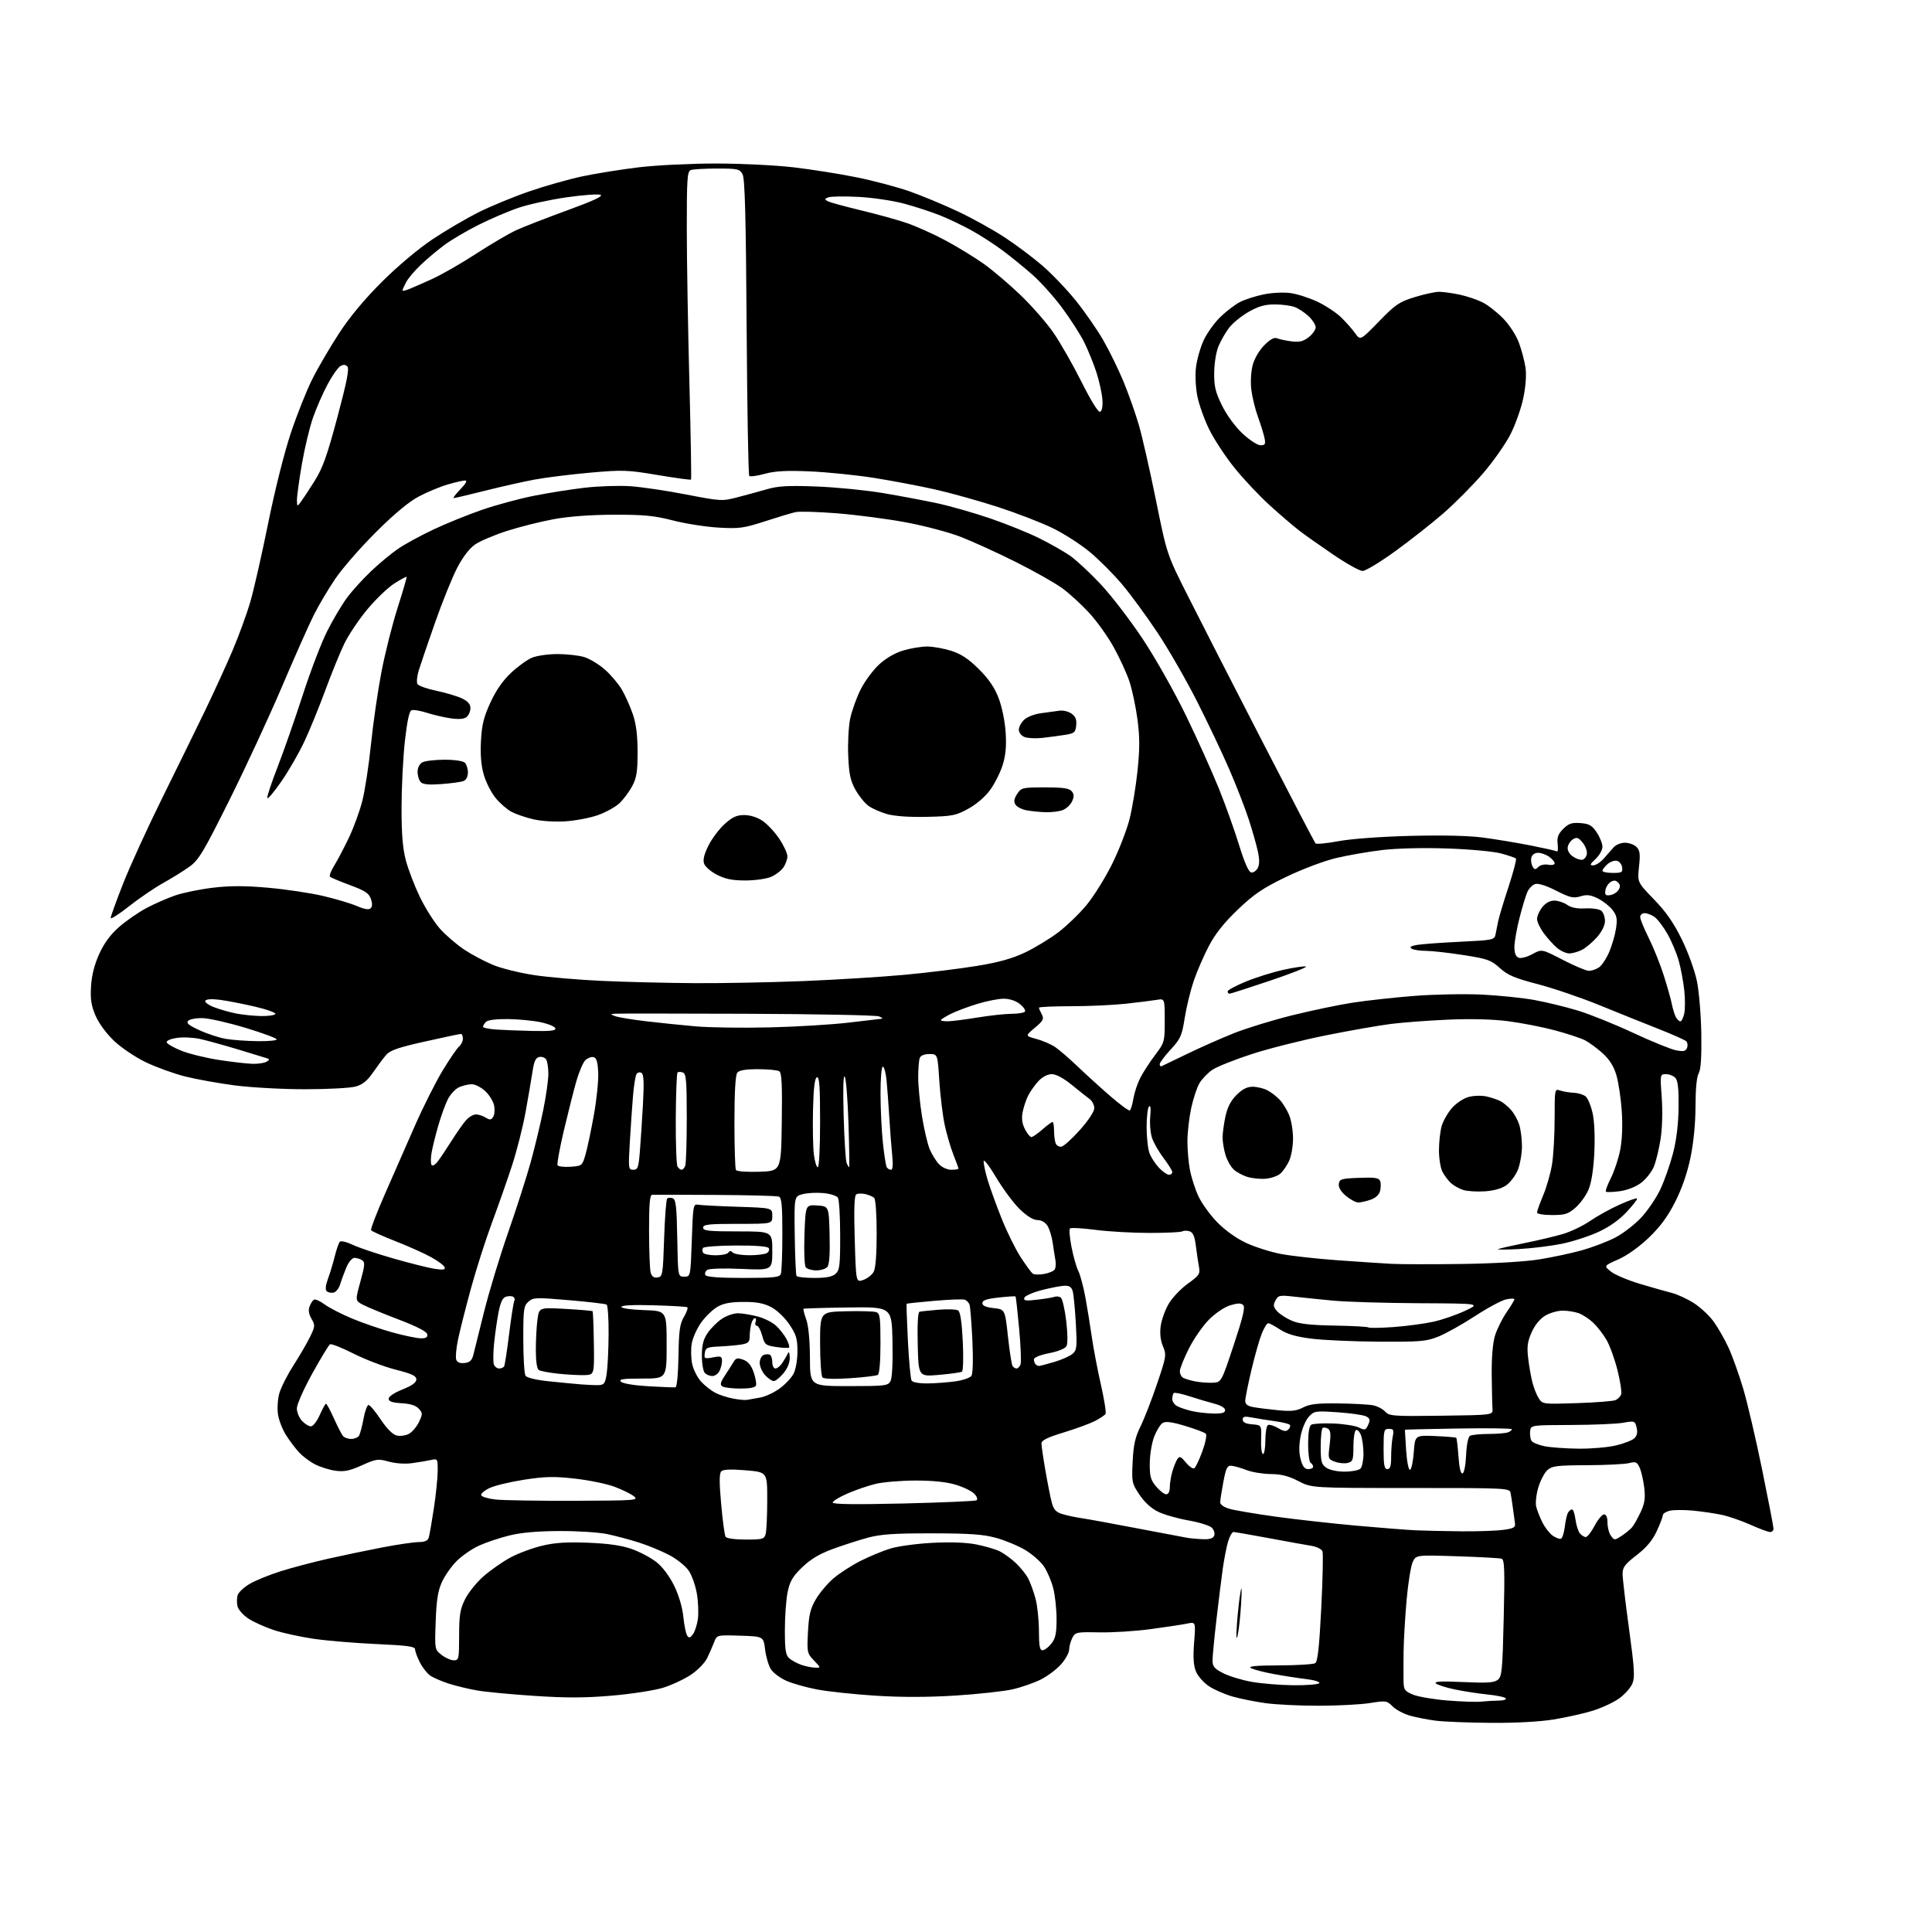 <?xml version="1.0" encoding="UTF-8" standalone="no"?>
<svg 
  version="1.1" 
  xmlns="http://www.w3.org/2000/svg" 
  xmlns:xlink="http://www.w3.org/1999/xlink" 
  xmlns:svg="http://www.w3.org/2000/svg"
  xmlns:rdf="http://www.w3.org/1999/02/22-rdf-syntax-ns#"
  xmlns:cc="http://creativecommons.org/ns#"
  xmlns:dc="http://purl.org/dc/elements/1.1/"
  viewBox="0 0 768 768"
  width="768"
  height="768"
>
<style>svg {background-color: white; }</style>"
<path stroke="none" fill="black" fill-rule="evenodd" d="M592.50,684.86C583.70,684.79 573.92,684.41 570.76,684.00C567.61,683.60 563.00,682.70 560.52,682.01C558.04,681.31 554.93,679.66 553.61,678.34C551.30,676.03 550.93,675.97 544.58,676.99C540.94,677.57 531.78,678.05 524.23,678.06C516.68,678.07 507.12,677.60 503.00,677.02C498.88,676.44 493.02,675.27 490.00,674.41C486.98,673.56 482.78,671.73 480.67,670.36C478.57,668.99 476.21,666.36 475.45,664.52C474.43,662.08 474.22,658.95 474.68,652.93C475.32,644.69 475.32,644.69 471.91,645.40C470.03,645.79 463.55,646.78 457.50,647.59C451.45,648.41 442.23,649.00 437.00,648.89C427.90,648.71 427.45,648.81 426.26,651.10C425.59,652.42 425.02,654.50 425.01,655.72C425.01,656.93 423.58,659.55 421.84,661.53C420.10,663.51 416.51,666.23 413.85,667.58C411.19,668.92 406.16,670.69 402.67,671.50C399.18,672.31 388.92,673.43 379.88,674.01C368.80,674.70 358.37,674.72 347.96,674.06C339.46,673.51 329.01,672.40 324.76,671.58C320.50,670.77 315.02,669.22 312.59,668.14C310.16,667.07 307.41,665.02 306.48,663.60C305.55,662.18 304.50,658.65 304.14,655.76C303.50,650.50 303.50,650.50 294.25,650.21C284.99,649.92 284.99,649.92 283.91,652.71C283.32,654.25 282.09,657.08 281.17,659.00C280.22,660.99 277.41,663.90 274.65,665.74C271.98,667.52 266.98,669.85 263.53,670.92C260.08,671.98 250.93,673.39 243.19,674.05C232.50,674.96 225.05,674.98 212.27,674.13C203.01,673.52 192.75,672.54 189.47,671.95C186.19,671.37 181.25,670.18 178.50,669.30C175.75,668.41 172.46,667.02 171.19,666.19C169.92,665.37 168.01,662.98 166.94,660.89C165.87,658.79 165.00,656.44 165.00,655.65C165.00,654.51 161.97,654.09 149.75,653.54C141.36,653.17 130.15,652.23 124.83,651.47C119.52,650.70 112.32,649.13 108.83,647.97C105.35,646.81 100.82,644.77 98.77,643.43C96.72,642.09 94.76,639.90 94.43,638.57C94.09,637.24 94.11,635.21 94.48,634.08C94.84,632.94 97.02,630.91 99.32,629.58C101.62,628.24 107.10,626.01 111.50,624.62C115.90,623.22 124.45,620.97 130.50,619.60C136.55,618.24 146.36,616.20 152.30,615.06C158.24,613.93 164.62,613.00 166.48,613.00C168.83,613.00 170.04,612.46 170.42,611.25C170.73,610.29 171.65,605.00 172.48,599.50C173.31,594.00 173.99,587.31 173.99,584.63C174.00,579.84 173.96,579.78 171.25,580.38C169.74,580.71 166.37,581.28 163.77,581.63C160.97,582.01 157.21,581.76 154.51,581.00C150.28,579.82 149.57,579.92 143.85,582.48C138.98,584.67 136.83,585.11 133.36,584.64C130.96,584.31 127.31,583.17 125.25,582.11C123.19,581.05 120.32,578.90 118.88,577.34C117.43,575.78 115.11,572.70 113.71,570.50C112.32,568.30 110.88,564.64 110.52,562.36C110.16,560.09 110.37,556.34 110.99,554.03C111.61,551.72 114.15,546.66 116.64,542.79C119.12,538.92 122.11,533.77 123.28,531.36C125.27,527.26 125.31,526.79 123.82,524.23C122.76,522.42 122.50,520.78 123.05,519.35C123.49,518.17 124.27,516.95 124.78,516.64C125.29,516.32 127.19,517.16 129.01,518.50C130.82,519.85 135.73,522.37 139.91,524.12C144.08,525.87 151.32,528.36 155.99,529.65C160.66,530.94 165.76,532.00 167.32,532.00C169.40,532.00 170.06,531.57 169.82,530.36C169.61,529.30 165.62,527.25 158.50,524.54C152.45,522.24 146.08,519.61 144.34,518.70C141.18,517.04 141.18,517.04 143.27,509.44C145.06,502.94 145.16,501.71 143.93,500.94C143.14,500.44 141.78,500.02 140.90,500.02C140.00,500.01 138.62,501.62 137.72,503.75C136.85,505.81 135.73,508.85 135.23,510.50C134.74,512.15 133.54,513.65 132.56,513.84C131.59,514.03 130.36,513.76 129.84,513.24C129.25,512.65 129.44,510.85 130.35,508.40C131.15,506.25 132.36,502.25 133.05,499.50C133.73,496.75 134.64,494.11 135.07,493.62C135.50,493.14 137.77,493.67 140.18,494.81C142.55,495.95 149.90,498.42 156.50,500.30C163.10,502.19 170.45,504.03 172.84,504.39C176.13,504.89 177.09,504.74 176.77,503.78C176.55,503.07 174.14,501.27 171.43,499.77C168.72,498.26 162.33,495.40 157.24,493.41C152.15,491.42 147.77,489.44 147.51,489.02C147.25,488.60 149.73,482.12 153.02,474.63C156.31,467.13 161.66,454.94 164.91,447.54C168.16,440.14 173.10,430.30 175.89,425.67C178.69,421.05 181.65,416.70 182.49,416.01C183.32,415.32 184.00,413.91 184.00,412.88C184.00,411.84 183.66,411.00 183.23,411.00C182.81,411.00 176.40,412.35 168.98,414.01C158.40,416.37 155.07,417.52 153.50,419.34C152.40,420.62 150.07,423.74 148.32,426.27C145.97,429.67 144.14,431.15 141.32,431.93C139.22,432.51 130.21,432.99 121.30,432.99C112.39,433.00 99.79,432.30 93.30,431.46C86.81,430.61 77.90,429.00 73.50,427.89C69.10,426.77 62.15,424.26 58.05,422.30C53.91,420.32 48.28,416.54 45.40,413.82C42.30,410.88 39.32,406.84 38.00,403.78C36.26,399.73 35.88,397.27 36.19,392.08C36.46,387.64 37.53,383.44 39.46,379.18C41.43,374.85 43.92,371.48 47.36,368.47C50.12,366.05 54.98,362.69 58.16,360.99C61.35,359.30 66.52,357.02 69.67,355.94C72.82,354.86 79.59,353.48 84.72,352.87C91.55,352.07 97.42,352.07 106.71,352.90C113.68,353.52 123.46,354.99 128.44,356.16C133.42,357.33 139.48,359.13 141.91,360.18C144.94,361.48 146.65,361.75 147.36,361.04C148.04,360.36 148.06,359.09 147.43,357.29C146.66,355.09 145.06,354.04 139.15,351.86C135.12,350.37 131.53,348.86 131.17,348.51C130.82,348.15 131.55,346.20 132.81,344.18C134.06,342.16 136.67,337.21 138.60,333.20C140.53,329.18 142.97,322.53 144.02,318.41C145.08,314.29 146.64,304.07 147.49,295.71C148.34,287.34 150.22,274.43 151.65,267.00C153.08,259.57 155.97,248.12 158.08,241.53C160.18,234.95 161.78,229.45 161.63,229.30C161.48,229.15 159.29,230.33 156.77,231.93C154.24,233.53 149.43,238.14 146.07,242.17C142.70,246.20 138.57,252.36 136.87,255.86C135.18,259.36 131.78,267.69 129.33,274.36C126.87,281.03 123.13,290.20 121.01,294.72C118.89,299.25 114.77,306.40 111.87,310.60C108.96,314.80 106.43,317.80 106.25,317.25C106.07,316.71 107.91,311.14 110.35,304.88C112.78,298.62 117.27,285.79 120.32,276.36C123.37,266.93 127.74,255.49 130.04,250.93C132.33,246.37 135.90,240.36 137.97,237.57C140.04,234.78 144.38,230.00 147.62,226.95C150.85,223.89 155.67,219.91 158.32,218.10C160.97,216.29 167.27,212.86 172.32,210.48C177.37,208.10 186.02,204.59 191.55,202.68C197.08,200.77 206.30,198.27 212.05,197.12C217.80,195.97 226.96,194.51 232.42,193.88C237.87,193.25 245.97,192.98 250.42,193.27C254.86,193.56 264.90,195.04 272.71,196.56C286.62,199.25 287.05,199.27 293.21,197.66C296.67,196.76 301.98,195.31 305.00,194.44C309.34,193.19 313.46,192.96 324.50,193.39C332.20,193.68 344.07,194.85 350.87,195.98C357.67,197.12 367.51,198.97 372.74,200.10C377.97,201.24 387.48,203.96 393.88,206.16C400.27,208.36 408.96,211.88 413.20,213.99C417.43,216.10 422.87,219.19 425.28,220.85C427.69,222.51 433.16,227.58 437.43,232.12C441.70,236.66 449.25,246.48 454.21,253.94C459.30,261.60 466.81,274.90 471.47,284.50C476.00,293.85 481.88,306.90 484.54,313.50C487.19,320.10 490.82,330.23 492.58,336.00C494.66,342.78 496.35,346.61 497.33,346.81C498.18,346.98 499.35,346.21 499.95,345.10C500.71,343.67 500.72,341.68 499.98,338.29C499.41,335.66 497.76,329.90 496.32,325.50C494.88,321.10 491.47,312.32 488.74,306.00C486.01,299.68 480.25,287.52 475.94,279.00C471.63,270.48 464.52,258.10 460.13,251.50C455.74,244.90 449.37,236.21 445.97,232.19C442.58,228.17 436.81,222.40 433.15,219.37C429.49,216.34 422.86,212.08 418.41,209.92C413.96,207.75 404.21,203.99 396.74,201.56C389.26,199.13 377.99,195.98 371.68,194.56C365.38,193.15 354.43,191.08 347.36,189.96C340.29,188.85 328.88,187.69 322.00,187.39C312.58,186.98 308.15,187.22 304.00,188.35C300.98,189.18 298.20,189.55 297.84,189.18C297.48,188.81 297.01,162.18 296.80,130.00C296.51,85.85 296.11,70.95 295.17,69.25C294.03,67.18 293.22,67.00 285.05,67.00C280.16,67.00 275.45,67.27 274.58,67.61C273.20,68.14 273.00,71.12 273.01,90.86C273.02,103.31 273.48,130.78 274.04,151.89C274.59,173.01 274.89,190.44 274.69,190.64C274.50,190.84 268.52,190.02 261.42,188.83C249.36,186.80 247.57,186.74 234.50,187.90C226.80,188.59 216.90,189.82 212.50,190.64C208.10,191.46 199.24,193.45 192.81,195.07C186.38,196.68 180.78,198.00 180.36,198.00C179.95,198.00 181.13,196.42 183.00,194.50C185.23,192.20 185.87,191.00 184.88,191.00C184.04,191.00 180.92,191.72 177.93,192.60C174.94,193.47 169.81,195.61 166.51,197.35C162.55,199.43 156.79,204.22 149.48,211.50C143.40,217.55 136.14,225.88 133.33,230.00C130.53,234.12 126.66,240.65 124.73,244.50C122.80,248.35 117.10,261.18 112.07,273.00C107.03,284.82 97.65,305.07 91.21,318.00C80.87,338.74 79.01,341.85 75.34,344.50C73.05,346.15 68.34,349.07 64.88,351.00C61.42,352.93 55.31,357.09 51.29,360.26C47.28,363.43 44.00,365.52 44.00,364.91C44.00,364.29 46.24,358.10 48.98,351.14C51.72,344.19 58.75,328.82 64.60,317.00C70.45,305.17 78.06,289.65 81.51,282.50C84.96,275.35 89.84,264.68 92.36,258.79C94.87,252.89 98.08,244.12 99.49,239.29C100.90,234.45 104.10,220.38 106.60,208.00C109.22,195.01 113.02,179.88 115.58,172.21C118.02,164.90 121.87,155.22 124.14,150.71C126.40,146.19 131.19,138.00 134.78,132.50C139.07,125.92 144.93,118.89 151.90,111.95C158.13,105.75 166.40,98.81 171.95,95.11C177.15,91.65 185.33,86.85 190.12,84.44C194.91,82.04 204.01,78.28 210.35,76.09C216.69,73.91 226.29,71.19 231.69,70.06C237.09,68.93 247.11,67.33 253.97,66.50C260.83,65.68 274.56,65.00 284.48,65.00C294.40,65.00 308.33,65.68 315.44,66.51C322.55,67.34 333.85,69.13 340.54,70.49C347.23,71.84 356.71,74.36 361.60,76.08C366.50,77.80 375.10,81.38 380.71,84.02C386.33,86.66 394.66,91.27 399.21,94.25C403.77,97.23 410.58,102.33 414.35,105.58C418.13,108.84 424.11,115.10 427.65,119.50C431.19,123.90 436.07,130.93 438.49,135.11C440.92,139.30 444.55,146.73 446.58,151.61C448.60,156.50 451.37,164.32 452.73,169.00C454.08,173.68 457.15,187.15 459.53,198.94C463.87,220.39 463.87,220.39 472.22,236.94C476.80,246.05 489.94,271.73 501.41,294.00C512.88,316.27 522.56,334.83 522.92,335.24C523.28,335.65 527.39,335.26 532.04,334.39C537.03,333.45 548.72,332.59 560.54,332.28C573.35,331.95 583.82,332.19 589.54,332.95C594.47,333.60 602.94,335.01 608.36,336.07C613.78,337.14 618.52,338.20 618.90,338.44C619.27,338.67 619.40,337.34 619.19,335.49C618.88,332.86 619.38,331.53 621.41,329.50C623.55,327.36 624.79,326.94 628.23,327.19C631.73,327.45 632.82,328.07 634.72,330.90C635.97,332.77 637.00,335.34 637.00,336.61C637.00,337.88 635.77,340.06 634.26,341.46C632.01,343.54 631.84,344.00 633.31,344.00C634.29,344.00 636.14,342.82 637.43,341.39C638.72,339.95 640.50,337.92 641.39,336.89C642.29,335.83 644.30,335.00 645.93,335.00C647.54,335.00 649.61,335.75 650.53,336.67C651.89,338.03 652.08,339.47 651.53,344.53C650.87,350.71 650.87,350.71 657.46,357.50C662.26,362.44 665.28,366.78 668.53,373.40C671.03,378.49 673.68,385.81 674.55,390.00C675.40,394.12 676.18,403.57 676.30,411.00C676.44,420.31 676.11,425.18 675.25,426.68C674.46,428.06 674.00,432.89 673.99,439.68C673.98,446.43 673.24,454.08 672.03,460.00C670.75,466.21 668.65,472.33 665.95,477.68C662.99,483.54 660.02,487.58 655.47,491.96C651.61,495.66 646.83,499.07 643.31,500.63C637.51,503.19 637.51,503.19 640.36,505.47C641.94,506.73 647.11,508.92 651.86,510.34C656.61,511.76 662.31,513.38 664.52,513.94C666.72,514.49 670.64,516.29 673.22,517.93C675.81,519.56 679.34,522.84 681.09,525.20C682.83,527.57 685.53,532.26 687.08,535.63C688.64,539.00 691.27,546.35 692.94,551.97C694.61,557.59 698.01,572.12 700.49,584.27C702.97,596.42 705.00,606.95 705.00,607.68C705.00,608.41 704.39,609.00 703.64,609.00C702.89,609.00 699.40,607.71 695.89,606.13C692.37,604.56 687.25,602.78 684.50,602.19C681.75,601.59 676.54,600.83 672.92,600.49C669.30,600.15 665.14,600.18 663.67,600.55C662.20,600.92 661.00,601.73 660.99,602.36C660.98,602.99 659.89,605.84 658.56,608.70C656.85,612.37 654.49,615.18 650.57,618.20C645.91,621.80 645.01,623.01 645.00,625.64C645.00,627.37 646.16,637.22 647.57,647.52C649.72,663.18 649.93,666.74 648.90,669.24C648.22,670.89 645.86,673.54 643.67,675.13C641.47,676.72 636.73,678.93 633.14,680.04C629.55,681.15 622.54,682.71 617.56,683.52C611.95,684.43 602.41,684.94 592.50,684.86zM589.00,676.41C590.92,676.20 593.99,676.02 595.81,676.01C597.63,676.00 598.88,675.61 598.58,675.13C598.29,674.65 595.00,673.95 591.27,673.58C587.55,673.20 581.64,672.29 578.15,671.55C574.66,670.81 571.33,669.73 570.75,669.15C570.00,668.40 573.18,668.25 581.59,668.64C590.98,669.08 593.89,668.90 595.35,667.79C597.03,666.51 597.26,664.21 597.75,643.21C598.21,623.90 598.06,619.98 596.90,619.61C596.13,619.36 588.19,618.93 579.25,618.64C562.99,618.12 562.99,618.12 561.62,620.81C560.87,622.29 559.76,629.12 559.15,636.00C558.54,642.88 558.00,652.10 557.95,656.50C557.90,660.90 557.89,666.21 557.93,668.30C557.99,671.71 558.38,672.26 561.66,673.63C563.67,674.47 569.86,675.53 575.41,675.98C580.96,676.43 587.08,676.63 589.00,676.41zM514.19,669.91C519.52,669.96 524.14,669.58 524.45,669.07C524.77,668.56 522.43,667.84 519.26,667.47C516.09,667.09 510.24,666.18 506.25,665.44C502.26,664.70 498.21,663.64 497.25,663.08C496.00,662.35 499.19,662.05 508.50,662.02C515.65,661.99 522.10,661.59 522.83,661.13C523.80,660.51 524.44,654.68 525.22,639.25C525.81,627.67 526.02,617.51 525.70,616.66C525.37,615.81 523.39,614.83 521.30,614.49C519.21,614.16 511.61,612.78 504.41,611.44C497.21,610.10 490.87,609.00 490.32,609.00C489.77,609.00 488.81,610.70 488.19,612.77C487.57,614.84 486.62,619.68 486.08,623.52C485.54,627.36 484.40,636.51 483.55,643.85C482.70,651.18 482.00,658.49 482.00,660.07C482.00,662.46 482.73,663.33 486.22,665.11C488.54,666.30 493.60,667.84 497.47,668.54C501.34,669.24 508.86,669.86 514.19,669.91zM323.94,662.92C326.37,663.00 326.37,663.00 323.56,660.06C320.84,657.22 320.76,656.84 321.18,648.72C321.54,641.91 322.13,639.45 324.31,635.74C325.78,633.23 328.90,629.51 331.24,627.49C333.58,625.47 338.43,622.33 342.00,620.52C345.58,618.71 350.98,616.47 354.00,615.55C357.03,614.63 364.53,613.62 370.67,613.30C377.88,612.92 384.09,613.15 388.16,613.95C391.63,614.64 395.83,615.88 397.49,616.71C399.14,617.54 402.00,619.64 403.84,621.36C405.67,623.09 407.88,625.85 408.74,627.50C409.60,629.15 410.91,632.75 411.64,635.50C412.38,638.25 412.98,643.99 412.99,648.25C413.00,654.29 413.31,656.00 414.43,656.00C415.21,656.00 416.79,654.81 417.93,653.37C419.59,651.26 420.00,649.30 420.00,643.58C420.00,639.65 419.40,634.11 418.66,631.26C417.92,628.41 416.25,624.53 414.94,622.62C413.64,620.72 410.31,617.81 407.54,616.15C404.77,614.49 399.57,612.33 396.00,611.34C390.84,609.92 385.59,609.55 370.50,609.53C355.46,609.51 350.15,609.87 345.00,611.25C341.43,612.22 335.14,614.24 331.03,615.75C325.72,617.71 322.22,619.80 318.90,623.00C315.13,626.63 314.01,628.52 313.11,632.80C312.50,635.71 312.00,642.51 312.00,647.89C312.00,655.98 312.31,657.96 313.75,659.21C314.71,660.05 316.85,661.21 318.50,661.79C320.15,662.37 322.60,662.88 323.94,662.92zM180.38,660.00C182.39,660.00 182.50,659.51 182.51,650.25C182.51,642.07 182.89,639.73 184.85,635.75C186.13,633.14 189.47,628.99 192.28,626.54C195.08,624.09 199.93,620.72 203.04,619.06C206.16,617.40 211.81,615.31 215.60,614.42C220.71,613.21 225.49,612.92 234.00,613.27C242.07,613.60 247.22,614.36 251.27,615.80C254.44,616.94 258.81,619.27 260.98,620.99C263.38,622.88 266.12,626.55 267.97,630.31C269.82,634.09 271.25,638.90 271.63,642.66C271.98,646.04 272.66,649.42 273.15,650.16C273.87,651.24 274.30,651.15 275.41,649.70C276.17,648.72 277.06,646.02 277.40,643.70C277.74,641.39 277.57,636.85 277.03,633.60C276.50,630.36 275.03,626.20 273.78,624.37C272.53,622.53 269.02,619.72 266.00,618.14C262.98,616.55 257.57,614.32 254.00,613.19C250.43,612.05 244.80,610.55 241.50,609.85C238.20,609.14 229.65,608.58 222.50,608.61C213.76,608.64 207.20,609.22 202.50,610.37C198.65,611.31 193.21,613.13 190.41,614.41C187.62,615.69 183.62,618.45 181.54,620.53C179.45,622.62 176.81,626.39 175.66,628.91C174.07,632.42 173.49,636.11 173.19,644.60C172.79,655.69 172.79,655.69 175.53,657.85C177.04,659.03 179.22,660.00 180.38,660.00zM491.98,650.09C491.43,652.31 491.34,650.71 491.71,645.50C492.02,641.10 492.64,635.48 493.09,633.00C493.63,629.97 493.71,631.48 493.35,637.59C493.06,642.59 492.44,648.21 491.98,650.09zM296.44,612.00C303.19,612.00 303.81,611.82 304.37,609.75C304.70,608.51 304.98,602.48 304.99,596.34C305.00,585.18 305.00,585.18 296.42,584.47C290.54,583.98 287.50,584.10 286.73,584.87C285.91,585.69 285.89,589.17 286.67,597.86C287.25,604.40 288.04,610.25 288.42,610.87C288.84,611.54 292.07,612.00 296.44,612.00zM478.28,611.86C480.89,611.96 482.25,611.51 482.67,610.42C483.00,609.55 482.58,608.15 481.72,607.29C480.87,606.44 476.70,605.14 472.46,604.40C468.23,603.66 462.81,602.12 460.43,600.97C457.66,599.63 454.97,597.19 452.97,594.19C449.94,589.67 449.84,589.19 450.25,581.00C450.57,574.34 451.25,571.31 453.38,567.00C454.87,563.98 457.83,556.38 459.94,550.12C463.64,539.20 463.73,538.61 462.29,535.15C461.30,532.77 460.99,530.06 461.40,527.11C461.73,524.66 463.16,520.69 464.58,518.28C465.99,515.86 469.41,512.27 472.16,510.29C476.73,507.01 477.13,506.41 476.61,503.59C476.29,501.89 475.74,498.15 475.38,495.27C474.90,491.42 474.24,489.89 472.87,489.46C471.85,489.14 470.57,489.15 470.01,489.49C469.46,489.83 463.56,490.11 456.89,490.11C450.23,490.11 440.56,489.56 435.39,488.88C430.23,488.21 425.70,487.96 425.32,488.34C424.95,488.72 425.23,492.06 425.95,495.76C426.68,499.47 427.89,503.73 428.65,505.24C429.41,506.74 430.68,511.47 431.46,515.74C432.24,520.01 433.39,527.10 434.02,531.50C434.64,535.90 436.25,544.36 437.60,550.30C438.95,556.24 439.79,561.53 439.46,562.06C439.13,562.59 437.21,563.87 435.18,564.91C433.16,565.94 427.56,567.99 422.75,569.45C416.25,571.43 414.00,572.56 414.00,573.81C414.00,574.74 414.70,579.55 415.56,584.50C416.41,589.45 417.54,595.16 418.07,597.18C418.84,600.09 419.71,601.07 422.27,601.86C424.05,602.41 427.52,603.15 430.00,603.51C432.48,603.87 442.38,605.68 452.00,607.53C461.62,609.37 470.62,611.07 472.00,611.31C473.38,611.54 476.20,611.79 478.28,611.86zM620.48,611.68C621.04,611.49 621.74,609.35 622.03,606.92C622.32,604.49 622.90,601.94 623.33,601.25C623.77,600.56 624.48,600.00 624.93,600.00C625.37,600.00 625.98,601.82 626.28,604.04C626.58,606.26 627.37,608.74 628.03,609.54C628.70,610.34 629.75,611.00 630.37,611.00C631.00,611.00 632.58,608.98 633.89,606.50C635.20,604.02 636.89,602.00 637.64,602.00C638.51,602.00 639.00,603.18 639.00,605.31C639.00,607.13 639.62,609.47 640.38,610.50C641.73,612.35 641.82,612.35 644.63,610.52C646.21,609.49 648.09,607.94 648.81,607.08C649.53,606.21 651.04,603.51 652.18,601.09C653.80,597.60 654.11,595.56 653.61,591.38C653.27,588.46 652.45,584.89 651.80,583.45C650.75,581.15 650.23,580.92 647.55,581.61C645.87,582.04 638.36,582.41 630.86,582.44C618.87,582.49 616.95,582.73 615.10,584.41C613.93,585.47 612.32,588.56 611.50,591.30C610.69,594.03 610.31,597.44 610.66,598.88C611.00,600.32 612.11,603.16 613.13,605.18C614.14,607.21 615.98,609.58 617.22,610.44C618.45,611.30 619.92,611.86 620.48,611.68zM581.00,608.72C587.33,608.78 594.75,608.52 597.50,608.16C601.74,607.59 602.46,607.19 602.22,605.49C602.07,604.40 601.70,601.70 601.41,599.50C601.12,597.30 600.70,594.60 600.48,593.50C600.10,591.54 599.29,591.50 560.75,591.50C521.42,591.50 521.42,591.50 516.12,588.75C512.22,586.73 509.32,585.99 505.16,585.96C502.05,585.93 497.70,585.22 495.50,584.37C493.30,583.52 490.61,582.75 489.53,582.66C487.86,582.52 487.36,583.51 486.32,589.00C485.65,592.58 485.07,596.22 485.05,597.09C485.02,598.09 486.40,599.09 488.75,599.78C490.81,600.38 499.02,601.77 507.00,602.88C514.98,603.98 529.38,605.59 539.00,606.46C548.62,607.33 559.42,608.17 563.00,608.33C566.58,608.49 574.67,608.66 581.00,608.72zM359.10,597.66C374.56,597.29 387.64,596.72 388.17,596.40C388.72,596.06 388.39,594.98 387.39,593.88C386.43,592.82 383.14,591.19 380.07,590.25C376.35,589.11 371.02,588.55 364.00,588.54C358.23,588.54 351.02,589.14 348.00,589.88C344.98,590.62 339.91,592.36 336.75,593.75C333.59,595.14 331.00,596.73 331.00,597.30C331.00,597.99 340.16,598.10 359.10,597.66zM228.30,596.59C252.71,596.50 253.99,596.41 252.01,594.81C250.86,593.88 247.39,592.17 244.29,591.01C241.20,589.85 234.12,588.40 228.57,587.78C220.22,586.84 216.71,586.92 208.39,588.20C202.86,589.05 196.66,590.54 194.62,591.51C192.59,592.47 191.09,593.77 191.29,594.38C191.49,595.00 194.10,595.76 197.08,596.09C200.06,596.41 214.11,596.63 228.30,596.59zM463.59,594.00C464.46,594.00 465.00,592.95 465.01,591.25C465.01,589.74 465.46,586.92 466.01,585.00C466.56,583.08 467.47,580.83 468.03,580.00C468.89,578.73 469.42,578.95 471.41,581.38C472.71,582.96 474.21,583.99 474.74,583.66C475.28,583.33 476.72,580.30 477.95,576.92C479.23,573.39 479.81,570.41 479.31,569.91C478.82,569.42 475.14,568.04 471.12,566.83C465.77,565.22 463.36,564.91 462.15,565.67C461.24,566.24 459.74,568.69 458.80,571.10C457.87,573.52 457.08,578.28 457.05,581.67C457.01,586.90 457.40,588.32 459.59,590.92C461.01,592.62 462.81,594.00 463.59,594.00zM581.39,585.71C582.02,585.50 582.63,582.37 582.80,578.45C582.97,574.49 583.61,571.23 584.30,570.79C584.96,570.37 588.28,570.02 591.67,570.02C595.06,570.01 598.55,569.73 599.42,569.39C600.29,569.06 601.00,568.50 601.00,568.14C601.00,567.79 591.44,567.66 579.75,567.85C568.06,568.04 558.48,568.26 558.46,568.35C558.44,568.43 558.66,572.10 558.96,576.50C559.27,581.06 559.93,584.40 560.50,584.27C561.05,584.14 561.73,580.99 562.00,577.28C562.50,570.52 562.50,570.52 570.50,570.85C574.90,571.04 578.67,571.35 578.88,571.56C579.09,571.76 579.49,575.11 579.77,579.00C580.09,583.56 580.67,585.94 581.39,585.71zM534.52,585.00C537.32,585.00 540.14,584.46 540.80,583.80C541.46,583.14 542.00,580.47 542.00,577.87C542.00,575.26 541.55,571.95 541.00,570.50C540.45,569.06 539.55,568.16 539.00,568.50C538.45,568.84 538.00,571.78 538.00,575.04C538.00,580.38 537.77,581.02 535.71,581.54C534.45,581.85 532.17,581.63 530.64,581.05C527.92,580.02 527.87,579.86 528.56,574.39C529.08,570.19 528.92,568.57 527.93,567.95C527.19,567.50 526.24,567.35 525.80,567.62C525.36,567.90 525.00,571.22 525.00,575.00C525.00,580.98 525.29,582.09 527.22,583.44C528.53,584.36 531.55,585.00 534.52,585.00zM520.04,584.00C521.12,584.00 522.00,583.58 522.00,583.06C522.00,582.54 521.55,581.84 521.00,581.50C520.45,581.16 520.00,577.79 520.00,574.00C520.00,569.57 520.45,566.84 521.25,566.35C521.94,565.92 525.88,565.70 530.00,565.86C534.12,566.02 538.69,566.74 540.15,567.45C542.57,568.63 542.89,568.55 543.87,566.39C544.75,564.45 544.62,563.87 543.09,563.05C542.07,562.50 537.02,561.77 531.87,561.41C522.85,560.80 522.42,560.86 520.26,563.19C519.01,564.54 517.58,567.95 517.01,570.94C516.32,574.59 516.33,577.50 517.04,580.14C517.80,582.95 518.61,584.00 520.04,584.00zM551.50,584.00C552.63,584.00 553.00,582.79 553.00,579.12C553.00,576.44 553.28,572.84 553.62,571.12C554.17,568.41 553.97,568.00 552.12,568.00C550.14,568.00 550.00,568.51 550.00,576.00C550.00,582.44 550.29,584.00 551.50,584.00zM502.06,578.00C502.57,578.00 503.00,575.55 503.00,572.56C503.00,569.57 503.45,566.84 504.00,566.50C504.55,566.16 506.34,566.68 507.99,567.65C510.31,569.02 511.25,569.15 512.17,568.23C512.83,567.57 513.06,566.73 512.68,566.35C512.31,565.97 509.64,565.34 506.75,564.94C503.86,564.54 499.81,563.89 497.75,563.50C494.72,562.92 494.00,563.08 494.00,564.33C494.00,565.40 495.16,565.98 497.75,566.19C501.50,566.50 501.50,566.50 501.31,572.25C501.20,575.41 501.54,578.00 502.06,578.00zM627.50,575.87C632.45,575.93 639.14,575.35 642.36,574.59C645.58,573.83 648.90,572.53 649.74,571.69C650.77,570.66 651.04,569.30 650.58,567.46C649.92,564.82 649.75,564.77 645.20,565.57C642.61,566.03 633.30,566.42 624.50,566.45C608.50,566.50 608.50,566.50 608.24,569.00C608.10,570.38 608.36,572.07 608.81,572.77C609.27,573.47 611.64,574.43 614.07,574.91C616.51,575.39 622.55,575.82 627.50,575.87zM139.56,572.00C140.84,572.00 142.25,571.44 142.69,570.75C143.14,570.06 143.95,567.02 144.50,564.00C145.05,560.98 145.95,558.50 146.50,558.50C147.05,558.50 149.22,561.09 151.32,564.25C153.72,567.85 156.08,570.23 157.65,570.63C159.03,570.97 161.22,570.68 162.53,569.98C163.84,569.28 165.64,567.17 166.54,565.28C168.05,562.08 168.05,561.71 166.47,559.97C165.33,558.71 163.11,558.00 159.64,557.80C155.88,557.58 154.50,557.10 154.50,556.01C154.50,555.13 156.77,553.61 160.00,552.33C163.80,550.81 165.50,549.58 165.50,548.34C165.50,546.93 163.73,546.10 157.21,544.44C152.66,543.28 145.15,540.41 140.52,538.07C135.90,535.73 131.69,534.07 131.18,534.39C130.66,534.71 127.48,539.95 124.12,546.03C120.75,552.11 118.00,558.33 118.00,559.85C118.00,561.38 118.92,563.61 120.04,564.81C121.16,566.02 122.76,567.00 123.60,567.00C124.43,567.00 126.01,564.98 127.10,562.50C128.20,560.02 129.32,558.00 129.60,558.00C129.88,558.00 131.28,560.59 132.70,563.75C134.12,566.91 135.73,570.06 136.27,570.75C136.80,571.44 138.29,572.00 139.56,572.00zM572.92,562.77C593.50,562.50 593.50,562.50 593.29,560.00C593.18,558.62 593.04,552.55 592.98,546.50C592.91,539.52 593.40,533.81 594.30,530.88C595.09,528.34 597.14,524.21 598.86,521.70C600.59,519.19 602.00,516.85 602.00,516.49C602.00,516.13 600.54,516.14 598.75,516.51C596.96,516.88 591.40,519.86 586.38,523.14C581.36,526.41 574.84,530.07 571.88,531.27C566.99,533.24 564.81,533.43 548.00,533.33C537.83,533.27 525.70,532.72 521.05,532.11C515.05,531.33 511.51,530.28 508.83,528.50C506.75,527.13 504.63,526.00 504.13,526.00C503.63,526.00 502.47,527.88 501.55,530.18C500.63,532.47 498.78,539.00 497.44,544.67C496.10,550.34 495.00,555.84 495.00,556.88C495.00,558.23 495.93,558.94 498.25,559.36C500.04,559.68 504.46,560.24 508.07,560.59C513.29,561.11 515.33,560.88 518.02,559.49C520.67,558.12 523.66,557.77 531.95,557.88C537.75,557.95 543.93,558.28 545.68,558.61C547.44,558.93 549.65,560.06 550.61,561.12C552.23,562.91 553.71,563.02 572.92,562.77zM482.25,561.90C485.80,561.97 487.00,561.63 487.00,560.54C487.00,559.66 485.31,558.65 482.75,557.99C480.41,557.39 475.95,556.06 472.83,555.04C469.70,554.02 466.89,553.44 466.58,553.76C466.26,554.07 466.00,555.14 466.00,556.13C466.00,557.12 466.87,558.40 467.94,558.97C469.01,559.54 471.59,560.41 473.69,560.90C475.79,561.40 479.64,561.84 482.25,561.90zM626.85,557.77C634.36,557.52 641.25,556.98 642.17,556.58C643.09,556.18 644.11,555.16 644.43,554.33C644.74,553.50 644.10,549.18 642.99,544.73C641.88,540.28 639.90,534.81 638.58,532.57C637.26,530.33 634.90,527.29 633.34,525.81C631.78,524.34 629.23,522.65 627.68,522.06C626.14,521.48 623.21,521.00 621.18,521.00C619.16,521.01 616.01,521.92 614.18,523.03C612.14,524.28 610.08,526.81 608.83,529.65C607.20,533.33 606.93,535.36 607.47,539.87C607.83,542.97 608.59,547.30 609.15,549.50C609.71,551.70 610.84,554.56 611.68,555.86C613.17,558.19 613.36,558.22 626.85,557.77zM297.00,556.47C297.82,556.31 300.13,555.90 302.13,555.56C304.13,555.23 307.60,553.62 309.85,552.00C312.09,550.37 314.62,547.70 315.46,546.07C316.34,544.38 317.00,540.55 317.00,537.16C317.00,532.11 316.51,530.51 313.75,526.43C311.87,523.66 308.81,520.76 306.50,519.57C303.53,518.03 300.68,517.51 295.45,517.54C290.30,517.57 287.52,518.10 285.09,519.54C283.26,520.62 280.42,523.38 278.77,525.67C277.11,527.96 275.42,531.70 275.00,533.99C274.58,536.27 274.66,540.02 275.18,542.32C275.69,544.62 277.33,547.78 278.81,549.34C280.29,550.90 282.77,552.84 284.33,553.65C285.88,554.47 289.03,555.50 291.33,555.94C293.62,556.39 296.18,556.63 297.00,556.47zM268.50,551.48C269.09,551.39 269.58,546.33 269.70,539.08C269.87,528.87 270.23,526.27 271.90,523.44C273.00,521.58 273.58,519.87 273.20,519.64C272.81,519.42 266.77,519.07 259.76,518.87C251.70,518.63 247.02,518.87 247.01,519.50C247.00,520.07 250.83,520.62 255.99,520.79C265.00,521.08 265.00,521.08 265.00,534.54C265.00,548.00 265.00,548.00 255.30,548.00C247.54,548.00 245.85,548.25 246.85,549.25C247.58,549.99 252.08,550.73 257.80,551.06C263.13,551.37 267.95,551.56 268.50,551.48zM294.28,551.98C291.10,551.98 287.91,551.59 287.18,551.13C286.14,550.47 286.34,549.56 288.18,546.77C289.46,544.83 291.00,542.41 291.61,541.38C292.52,539.83 293.18,539.68 295.46,540.51C297.38,541.20 298.62,542.70 299.59,545.50C300.35,547.70 300.77,550.06 300.52,550.75C300.23,551.56 298.01,551.99 294.28,551.98zM238.00,550.60C240.18,550.51 240.59,549.92 241.18,546.00C241.55,543.52 241.89,536.46 241.93,530.31C241.97,524.15 241.61,518.88 241.13,518.58C240.66,518.29 233.92,517.50 226.17,516.84C212.92,515.70 211.94,515.74 210.03,517.47C208.18,519.14 208.00,520.50 208.02,532.40C208.02,539.61 208.42,546.11 208.89,546.85C209.41,547.68 213.00,548.54 218.12,549.08C222.73,549.56 228.53,550.12 231.00,550.32C233.47,550.52 236.62,550.65 238.00,550.60zM337.46,551.00C351.87,551.00 353.00,550.86 353.99,549.01C354.64,547.81 354.95,541.63 354.78,533.26C354.50,519.50 354.50,519.50 337.10,519.74C327.53,519.87 319.56,520.11 319.39,520.27C319.23,520.44 319.73,522.36 320.50,524.54C321.38,527.02 321.93,532.71 321.96,539.75C322.00,551.00 322.00,551.00 337.46,551.00zM368.81,549.93C371.94,549.89 376.90,549.51 379.84,549.10C382.77,548.68 385.61,547.70 386.15,546.92C386.74,546.06 386.89,540.45 386.53,532.73C386.20,525.71 385.68,519.33 385.39,518.56C385.09,517.79 384.26,516.93 383.55,516.66C382.83,516.38 377.38,516.58 371.44,517.10C365.50,517.61 360.53,518.14 360.40,518.27C360.28,518.40 360.51,525.05 360.91,533.06C361.31,541.07 361.98,548.15 362.38,548.81C362.82,549.52 365.41,549.97 368.81,549.93zM482.00,549.66C485.50,549.50 485.50,549.50 490.41,534.71C494.07,523.71 495.04,519.64 494.20,518.80C493.35,517.95 492.05,517.97 489.09,518.86C486.78,519.55 483.22,521.94 480.61,524.54C478.14,527.02 474.52,532.24 472.56,536.15C470.60,540.07 469.00,544.08 469.00,545.08C469.00,546.07 469.55,547.22 470.22,547.63C470.88,548.05 473.02,548.71 474.97,549.10C476.91,549.49 480.07,549.74 482.00,549.66zM307.59,549.00C306.91,549.00 305.37,547.96 304.17,546.69C302.98,545.41 302.00,543.21 302.00,541.79C302.00,540.36 302.71,538.94 303.59,538.60C304.46,538.27 305.59,538.25 306.09,538.56C306.59,538.87 307.00,540.22 307.00,541.56C307.00,542.90 307.57,544.00 308.26,544.00C308.95,544.00 310.19,542.99 311.01,541.75C311.83,540.51 312.81,538.83 313.18,538.00C313.60,537.07 313.89,537.71 313.93,539.67C313.97,541.70 313.07,543.95 311.41,545.92C309.99,547.62 308.27,549.00 307.59,549.00zM337.90,547.87C331.86,548.27 327.56,548.16 326.97,547.57C326.44,547.04 326.00,540.95 326.00,534.05C326.00,521.49 326.00,521.49 336.22,521.25C341.84,521.11 347.24,521.26 348.22,521.57C349.80,522.07 350.00,523.50 350.00,534.01C350.00,541.32 349.59,546.13 348.94,546.54C348.35,546.90 343.39,547.50 337.90,547.87zM232.37,546.63C230.24,546.70 225.56,546.45 221.96,546.07C218.36,545.69 214.87,545.04 214.21,544.63C213.44,544.16 213.00,541.20 213.00,536.58C213.00,532.56 213.29,527.13 213.66,524.50C214.31,519.72 214.31,519.72 224.77,520.31C230.53,520.63 235.38,521.05 235.56,521.23C235.74,521.41 235.97,527.17 236.07,534.03C236.25,546.50 236.25,546.50 232.37,546.63zM283.16,547.00C282.19,547.00 280.86,546.46 280.20,545.80C279.54,545.14 279.00,542.06 279.00,538.95C279.00,534.72 279.57,532.44 281.27,529.92C282.52,528.07 285.07,525.52 286.92,524.27C288.78,523.02 291.69,522.02 293.40,522.04C295.10,522.07 298.62,522.65 301.21,523.33C303.80,524.01 307.10,525.68 308.55,527.04C310.00,528.39 311.86,530.78 312.67,532.34C313.48,533.91 313.93,535.40 313.67,535.67C313.40,535.93 311.12,535.84 308.60,535.46C304.31,534.82 303.95,534.52 302.97,530.89C302.39,528.75 301.44,527.00 300.85,527.00C300.27,527.00 300.05,526.33 300.36,525.50C300.68,524.67 300.55,524.00 300.09,524.00C299.62,524.00 298.96,525.01 298.63,526.25C298.30,527.49 298.02,529.72 298.01,531.20C298.00,533.47 297.48,534.00 294.75,534.46C292.96,534.76 289.02,535.11 286.00,535.25C281.06,535.47 280.47,535.74 280.16,537.88C279.85,540.10 280.06,540.21 283.41,539.58C286.61,538.98 287.00,539.14 287.00,541.02C287.00,542.18 286.53,544.00 285.96,545.07C285.40,546.13 284.14,547.00 283.16,547.00zM373.30,546.53C365.12,547.25 365.12,547.25 364.81,534.49C364.62,526.58 364.88,521.63 365.50,521.45C366.05,521.30 369.44,520.93 373.03,520.64C376.63,520.35 380.15,520.47 380.86,520.91C381.73,521.45 382.33,525.42 382.72,533.21C383.03,539.64 382.89,544.95 382.38,545.26C381.89,545.57 377.80,546.14 373.30,546.53zM198.41,544.00C199.22,544.00 200.11,543.63 200.39,543.18C200.67,542.73 201.57,536.87 202.40,530.16C203.23,523.45 204.16,517.55 204.47,517.05C204.78,516.55 204.57,515.85 204.01,515.50C203.44,515.16 202.14,515.14 201.12,515.46C199.78,515.89 198.94,517.68 198.15,521.78C197.55,524.93 196.76,530.51 196.39,534.19C196.03,537.86 196.01,541.58 196.34,542.44C196.67,543.30 197.60,544.00 198.41,544.00zM404.09,544.00C404.63,544.00 405.34,543.28 405.68,542.40C406.01,541.53 405.77,535.14 405.13,528.22C404.49,521.30 403.85,515.51 403.69,515.36C403.54,515.20 400.51,515.40 396.95,515.79C392.20,516.31 390.50,516.90 390.50,518.00C390.50,519.04 391.89,519.65 395.00,520.00C399.50,520.50 399.50,520.50 400.67,531.22C401.32,537.12 402.13,542.41 402.48,542.97C402.83,543.54 403.56,544.00 404.09,544.00zM412.99,543.00C413.34,543.00 416.08,542.28 419.07,541.40C422.06,540.52 425.34,539.06 426.38,538.15C428.07,536.66 428.19,535.46 427.66,526.00C427.33,520.23 426.77,514.49 426.41,513.25C425.94,511.61 425.05,511.03 423.13,511.10C421.69,511.15 417.61,511.94 414.07,512.85C410.54,513.76 407.44,515.13 407.19,515.90C406.82,517.04 407.77,517.19 412.28,516.65C415.33,516.30 418.43,515.78 419.16,515.51C419.90,515.24 421.02,515.35 421.65,515.76C422.28,516.17 423.26,520.31 423.82,524.96C424.42,529.93 424.48,534.11 423.96,535.08C423.43,536.07 420.68,537.20 417.04,537.91C413.41,538.63 411.00,539.61 411.00,540.38C411.00,541.09 411.30,541.97 411.67,542.33C412.03,542.70 412.63,543.00 412.99,543.00zM184.71,541.82C186.79,541.57 187.61,540.79 188.18,538.50C188.59,536.85 190.51,529.12 192.46,521.32C194.41,513.52 198.68,499.43 201.96,490.02C205.24,480.61 209.26,468.09 210.90,462.20C212.53,456.32 214.80,446.93 215.93,441.34C217.07,435.76 217.99,429.23 217.98,426.84C217.98,424.45 217.58,421.89 217.11,421.15C216.64,420.41 215.41,419.96 214.38,420.16C212.94,420.44 212.30,421.82 211.67,426.01C211.22,429.03 209.98,436.27 208.92,442.09C207.86,447.92 205.47,457.37 203.61,463.09C201.75,468.82 198.13,479.12 195.58,486.00C193.02,492.88 189.21,504.80 187.12,512.50C185.02,520.20 182.73,529.29 182.03,532.70C181.32,536.11 181.03,539.63 181.37,540.52C181.78,541.58 182.91,542.03 184.71,541.82zM554.00,527.52C559.23,527.14 566.42,526.17 570.00,525.36C573.58,524.54 579.20,522.59 582.50,521.02C588.50,518.17 588.50,518.17 564.00,518.05C550.52,517.98 535.23,517.52 530.00,517.03C524.77,516.53 517.73,515.81 514.36,515.43C508.68,514.79 508.12,514.90 507.03,516.95C506.04,518.79 506.15,519.52 507.67,521.23C508.68,522.36 511.30,524.06 513.50,525.00C516.47,526.27 520.86,526.77 530.50,526.94C537.65,527.06 543.72,527.40 544.00,527.68C544.27,527.96 548.77,527.89 554.00,527.52zM343.16,508.80C344.74,508.24 346.59,506.82 347.26,505.64C348.06,504.26 348.49,498.85 348.49,490.30C348.50,482.78 348.07,476.71 347.50,476.18C346.95,475.67 345.37,474.99 343.99,474.67C342.61,474.35 340.98,474.40 340.37,474.79C339.60,475.29 339.41,480.66 339.77,492.65C340.27,509.80 340.27,509.80 343.16,508.80zM261.38,507.80C263.41,507.51 263.52,506.84 264.00,492.33C264.27,483.99 264.82,476.84 265.21,476.46C265.60,476.07 266.60,476.01 267.43,476.33C268.68,476.81 269.00,479.64 269.22,492.21C269.50,507.50 269.50,507.50 272.00,507.50C274.50,507.50 274.50,507.50 275.00,493.00C275.48,479.17 275.59,478.52 277.50,478.89C278.60,479.10 285.69,479.47 293.25,479.71C307.00,480.15 307.00,480.15 307.00,483.33C307.00,486.50 307.00,486.50 293.25,486.50C281.69,486.50 279.50,486.74 279.50,488.00C279.50,489.26 281.69,489.50 293.25,489.50C307.00,489.50 307.00,489.50 307.00,497.23C307.00,504.96 307.00,504.96 294.75,504.41C287.62,504.09 281.92,504.27 281.12,504.82C280.36,505.35 280.05,506.28 280.43,506.89C280.88,507.62 286.01,508.00 295.45,508.00C307.60,508.00 309.88,507.76 310.39,506.42C310.73,505.55 311.00,498.40 311.00,490.53C311.00,479.07 310.72,476.10 309.58,475.67C308.80,475.37 297.43,475.07 284.33,475.00C271.22,474.93 259.94,474.90 259.25,474.94C258.31,474.98 258.00,478.54 258.01,489.25C258.02,497.09 258.30,504.54 258.64,505.80C259.08,507.44 259.88,508.02 261.38,507.80zM323.73,508.00C328.48,508.00 330.86,507.53 332.17,506.35C333.77,504.89 334.00,503.01 333.98,491.10C333.98,483.62 333.57,476.88 333.09,476.11C332.61,475.35 330.03,474.52 327.36,474.27C324.69,474.01 320.97,474.20 319.10,474.69C315.71,475.57 315.71,475.57 315.92,490.99C316.04,499.47 316.36,506.77 316.63,507.20C316.90,507.64 320.09,508.00 323.73,508.00zM415.00,506.43C416.92,506.09 418.83,505.30 419.25,504.66C419.66,504.02 419.80,502.38 419.55,501.00C419.31,499.62 418.81,496.48 418.46,494.00C418.10,491.52 417.17,488.49 416.38,487.25C415.51,485.88 413.96,485.00 412.42,485.00C410.80,485.00 408.29,483.47 405.45,480.75C403.02,478.41 398.77,472.72 396.01,468.09C393.19,463.35 391.00,460.54 391.00,461.66C391.00,462.75 391.72,466.08 392.61,469.07C393.50,472.06 395.97,478.89 398.11,484.26C400.24,489.63 403.68,496.60 405.74,499.76C407.81,502.92 409.95,505.85 410.50,506.27C411.05,506.70 413.07,506.77 415.00,506.43zM324.50,505.00C322.71,505.00 320.82,504.44 320.30,503.75C319.77,503.05 319.55,497.29 319.79,490.70C320.22,478.90 320.22,478.90 324.86,479.20C329.50,479.50 329.50,479.50 329.78,490.86C329.97,498.37 329.68,502.68 328.91,503.61C328.28,504.37 326.29,505.00 324.50,505.00zM581.00,502.45C594.09,502.26 606.22,501.54 612.00,500.61C617.23,499.76 624.80,498.14 628.83,497.01C632.86,495.88 638.72,493.66 641.84,492.08C644.97,490.50 649.69,486.90 652.33,484.08C654.97,481.26 658.44,476.15 660.04,472.72C661.64,469.30 663.89,462.90 665.04,458.50C666.40,453.27 667.17,446.99 667.26,440.34C667.36,433.21 667.01,429.71 666.08,428.59C665.35,427.72 663.66,427.00 662.32,427.00C659.88,427.00 659.88,427.00 660.56,436.25C660.96,441.77 660.78,448.43 660.11,452.75C659.49,456.74 658.29,461.69 657.44,463.75C656.60,465.81 654.33,468.70 652.40,470.16C650.27,471.79 646.94,473.09 643.89,473.52C641.13,473.89 638.65,473.98 638.37,473.70C638.09,473.43 638.98,471.00 640.34,468.32C641.70,465.63 643.37,460.60 644.05,457.14C644.83,453.18 645.06,447.44 644.68,441.67C644.34,436.63 643.37,430.19 642.53,427.36C641.46,423.80 639.78,421.13 637.05,418.67C634.89,416.71 631.75,414.41 630.09,413.54C628.42,412.68 622.99,410.89 618.03,409.56C613.06,408.23 604.64,406.60 599.31,405.92C593.16,405.15 584.48,404.93 575.56,405.33C567.83,405.67 557.67,406.43 553.00,407.02C548.33,407.60 536.72,409.64 527.22,411.54C517.71,413.44 504.38,416.80 497.60,419.01C490.82,421.21 483.77,424.03 481.94,425.26C480.11,426.50 477.78,428.92 476.77,430.65C475.77,432.37 474.29,436.87 473.49,440.64C472.69,444.41 472.03,450.25 472.02,453.61C472.01,456.98 472.45,462.12 473.01,465.04C473.56,467.96 475.06,472.64 476.35,475.44C477.63,478.24 480.99,482.91 483.81,485.81C486.96,489.04 491.42,492.24 495.31,494.06C498.81,495.69 505.02,497.67 509.12,498.46C513.22,499.24 523.31,500.37 531.54,500.96C539.77,501.55 549.42,502.19 553.00,502.39C556.58,502.59 569.17,502.61 581.00,502.45zM284.50,499.00C286.91,499.00 289.18,498.51 289.55,497.91C290.04,497.13 290.53,497.13 291.31,497.91C291.91,498.51 294.90,498.99 297.95,498.98C301.00,498.98 304.12,498.58 304.88,498.10C305.64,497.62 305.95,496.73 305.58,496.14C305.15,495.44 300.42,495.07 292.46,495.11C285.62,495.14 279.76,495.58 279.45,496.08C279.14,496.59 279.16,497.45 279.50,498.00C279.84,498.55 282.09,499.00 284.50,499.00zM603.73,496.52C598.66,496.79 594.95,496.81 595.50,496.55C596.05,496.29 600.77,495.21 606.00,494.15C611.23,493.10 618.08,491.48 621.23,490.55C624.39,489.62 629.27,487.28 632.09,485.34C634.91,483.41 640.15,480.50 643.75,478.89C647.35,477.27 650.49,476.16 650.75,476.41C651.00,476.66 649.13,479.08 646.60,481.79C643.59,485.01 639.68,487.76 635.25,489.78C631.54,491.48 625.01,493.58 620.73,494.45C616.46,495.31 608.81,496.25 603.73,496.52zM616.97,483.00C613.54,483.00 611.00,482.56 611.00,481.97C611.00,481.40 612.11,478.31 613.46,475.10C614.81,471.89 616.38,466.39 616.95,462.88C617.52,459.37 617.99,451.16 617.99,444.63C618.00,432.77 618.00,432.77 620.25,433.52C621.49,433.93 623.90,434.32 625.61,434.40C627.32,434.47 629.44,435.12 630.31,435.84C631.18,436.56 632.43,439.55 633.08,442.47C633.80,445.69 634.07,451.88 633.77,458.15C633.46,464.65 632.63,470.08 631.53,472.74C630.58,475.07 628.25,478.33 626.36,479.99C623.37,482.62 622.17,483.00 616.97,483.00zM539.93,478.00C538.95,478.00 536.75,476.82 535.02,475.37C532.98,473.65 532.00,472.00 532.20,470.62C532.47,468.70 533.23,468.47 540.27,468.21C546.53,467.97 548.14,468.21 548.62,469.46C548.95,470.31 548.94,472.08 548.61,473.40C548.23,474.92 546.85,476.20 544.86,476.90C543.12,477.51 540.90,478.00 539.93,478.00zM590.21,473.57C587.07,473.78 583.21,473.54 581.64,473.03C580.07,472.53 577.89,471.30 576.79,470.31C575.69,469.32 574.17,467.29 573.40,465.80C572.63,464.32 572.00,460.49 572.01,457.30C572.01,454.11 572.48,449.80 573.06,447.72C573.64,445.65 575.48,442.39 577.15,440.49C578.87,438.52 581.76,436.61 583.84,436.05C585.91,435.50 589.03,435.43 591.02,435.88C592.96,436.33 595.44,437.17 596.52,437.75C597.61,438.34 599.45,439.87 600.61,441.16C601.77,442.45 603.24,445.03 603.86,446.90C604.49,448.77 605.00,452.70 605.00,455.63C605.00,458.56 604.27,462.77 603.39,464.99C602.50,467.21 600.45,469.96 598.84,471.11C596.94,472.46 593.91,473.33 590.21,473.57zM503.33,468.54C501.22,468.75 497.93,468.45 496.00,467.88C494.07,467.31 491.55,465.96 490.40,464.88C489.24,463.81 487.78,461.21 487.15,459.10C486.52,456.99 486.00,453.88 486.00,452.18C486.00,450.49 486.51,446.72 487.13,443.82C487.92,440.14 489.26,437.54 491.53,435.27C493.84,432.96 495.73,432.00 497.95,432.00C499.68,432.00 502.31,432.63 503.80,433.40C505.28,434.18 507.49,435.87 508.70,437.17C509.91,438.47 511.60,441.19 512.45,443.23C513.30,445.27 514.00,449.47 514.00,452.57C514.00,455.66 513.29,459.69 512.43,461.51C511.57,463.33 510.03,465.57 509.01,466.49C507.99,467.42 505.43,468.34 503.33,468.54zM464.69,467.00C465.41,467.00 466.00,466.52 466.00,465.94C466.00,465.36 464.45,462.85 462.55,460.37C460.66,457.88 458.58,454.26 457.94,452.31C457.29,450.36 456.98,446.54 457.24,443.82C457.55,440.63 457.37,439.23 456.75,439.85C456.21,440.39 455.79,444.12 455.80,448.16C455.81,452.20 456.34,456.85 456.97,458.50C457.61,460.15 459.31,462.74 460.75,464.25C462.19,465.76 463.96,467.00 464.69,467.00zM301.83,465.79C310.50,465.50 310.50,465.50 310.77,446.07C310.98,431.20 310.75,426.46 309.77,425.84C309.07,425.39 305.29,425.02 301.37,425.02C296.54,425.00 293.88,425.44 293.11,426.37C292.35,427.28 291.96,433.83 291.95,445.91C291.94,455.90 292.21,464.53 292.55,465.08C292.90,465.66 296.81,465.95 301.83,465.79zM251.74,465.00C253.53,465.00 253.83,464.17 254.36,457.75C254.68,453.76 255.23,445.27 255.59,438.88C256.06,430.21 255.91,427.06 255.00,426.50C254.33,426.08 253.43,426.30 253.02,426.97C252.60,427.65 251.99,431.42 251.65,435.35C251.32,439.28 250.75,447.56 250.38,453.75C249.74,464.60 249.79,465.00 251.74,465.00zM270.95,465.00C271.41,465.00 272.06,464.29 272.39,463.42C272.73,462.55 273.00,453.98 273.00,444.39C273.00,429.58 272.77,426.85 271.46,426.35C270.61,426.02 269.65,426.02 269.32,426.34C269.00,426.67 268.69,434.93 268.63,444.72C268.58,454.50 268.89,463.06 269.32,463.75C269.76,464.44 270.49,465.00 270.95,465.00zM354.19,465.00C354.89,465.00 355.06,463.04 354.67,459.25C354.34,456.09 353.82,449.23 353.50,444.00C353.19,438.77 352.69,432.14 352.40,429.25C352.10,426.36 351.44,424.00 350.93,424.00C350.41,424.00 350.01,428.79 350.02,434.75C350.03,440.66 350.45,449.44 350.96,454.25C351.46,459.05 352.16,463.44 352.50,464.00C352.84,464.55 353.60,465.00 354.19,465.00zM378.17,465.00C379.73,465.00 381.00,464.79 381.00,464.54C381.00,464.28 380.08,461.74 378.95,458.88C377.83,456.03 376.27,450.67 375.49,446.97C374.72,443.27 373.77,435.46 373.39,429.62C372.71,419.00 372.71,419.00 369.46,419.00C367.42,419.00 365.99,419.59 365.61,420.58C365.27,421.45 365.00,424.94 365.00,428.33C365.01,431.72 365.69,438.69 366.52,443.82C367.35,448.94 368.72,454.79 369.56,456.81C370.41,458.82 372.05,461.49 373.22,462.74C374.46,464.05 376.53,465.00 378.17,465.00zM173.94,461.78C174.92,460.53 177.42,456.80 179.50,453.50C181.57,450.20 184.19,446.49 185.31,445.25C186.43,444.01 188.18,443.00 189.19,443.00C190.20,443.00 191.93,443.56 193.04,444.25C194.71,445.28 195.23,445.24 196.03,444.00C196.56,443.18 196.74,441.15 196.43,439.50C196.11,437.85 194.53,435.26 192.91,433.75C191.29,432.24 188.87,431.00 187.53,431.00C186.19,431.00 183.91,431.54 182.47,432.20C181.02,432.86 179.03,434.99 178.03,436.95C177.04,438.90 175.32,443.65 174.21,447.50C173.10,451.35 171.90,456.20 171.55,458.27C171.19,460.34 171.19,462.49 171.53,463.05C171.89,463.64 172.91,463.10 173.94,461.78zM226.80,463.80C231.34,463.51 231.44,463.42 232.73,459.00C233.46,456.52 234.96,449.44 236.07,443.25C237.19,437.07 237.96,429.42 237.80,426.26C237.57,421.90 237.11,420.44 235.87,420.21C234.98,420.04 233.52,420.63 232.63,421.51C231.75,422.40 230.16,426.13 229.10,429.81C228.05,433.49 225.82,442.32 224.14,449.42C222.47,456.53 221.34,462.74 221.64,463.22C221.94,463.71 224.26,463.97 226.80,463.80zM325.07,464.00C325.61,464.00 326.00,456.37 326.00,445.92C326.00,431.90 325.72,427.93 324.75,428.25C323.86,428.54 323.41,432.26 323.19,441.08C323.02,447.91 323.17,455.86 323.51,458.75C323.86,461.64 324.56,464.00 325.07,464.00zM337.53,464.00C337.70,464.00 337.60,456.24 337.29,446.75C336.99,437.26 336.32,428.82 335.81,428.00C335.22,427.06 335.06,432.81 335.36,443.50C335.63,452.85 336.16,461.29 336.53,462.25C336.91,463.21 337.36,464.00 337.53,464.00zM421.96,455.80C422.89,455.64 426.21,452.63 429.33,449.12C432.66,445.38 435.00,441.82 435.00,440.50C435.00,439.26 434.16,437.63 433.13,436.87C432.10,436.12 428.91,433.59 426.04,431.25C422.75,428.57 419.82,427.00 418.10,427.00C416.42,427.00 414.39,428.05 412.80,429.75C411.39,431.26 409.54,433.87 408.70,435.53C407.86,437.20 406.87,440.19 406.50,442.16C406.03,444.63 406.33,446.73 407.44,448.88C408.32,450.60 409.47,452.00 409.99,452.00C410.51,452.00 412.47,450.65 414.35,449.00C416.23,447.35 418.04,446.00 418.38,446.00C418.72,446.00 419.00,447.54 419.00,449.42C419.00,451.30 419.28,453.57 419.63,454.47C419.97,455.37 421.02,455.97 421.96,455.80zM449.13,441.42C449.51,441.18 450.14,439.08 450.53,436.74C450.92,434.41 452.14,430.72 453.25,428.53C454.36,426.35 457.00,422.26 459.13,419.44C462.93,414.41 463.00,414.17 463.00,405.61C463.00,396.91 463.00,396.91 459.75,397.47C457.96,397.77 452.45,398.46 447.50,399.00C442.55,399.54 432.76,399.99 425.75,399.99C418.74,400.00 413.00,400.25 413.00,400.57C413.00,400.88 413.50,402.07 414.12,403.22C415.09,405.04 414.74,405.72 411.37,408.55C407.51,411.79 407.51,411.79 411.99,413.00C414.46,413.66 417.84,415.13 419.49,416.25C421.15,417.38 425.20,420.89 428.50,424.05C431.80,427.21 437.64,432.51 441.47,435.82C445.30,439.14 448.75,441.66 449.13,441.42zM461.75,423.83C462.16,423.65 466.77,421.43 472.00,418.90C477.23,416.36 485.55,412.68 490.50,410.71C495.45,408.74 505.80,405.56 513.50,403.64C521.20,401.73 532.00,399.46 537.50,398.61C543.00,397.75 554.02,396.54 562.00,395.90C569.98,395.27 582.18,395.03 589.13,395.37C596.07,395.72 605.52,396.69 610.13,397.55C614.73,398.40 622.33,400.25 627.00,401.65C631.67,403.04 641.61,407.04 649.08,410.52C656.55,414.00 664.30,417.15 666.32,417.53C669.24,418.08 670.11,417.88 670.62,416.54C670.98,415.62 670.84,414.44 670.33,413.93C669.81,413.41 664.91,411.23 659.44,409.07C653.97,406.92 643.42,402.68 636.00,399.65C628.58,396.61 617.45,392.82 611.29,391.22C602.09,388.82 599.38,387.67 596.20,384.80C592.69,381.63 591.34,381.15 581.73,379.65C575.90,378.74 569.19,377.99 566.81,377.98C564.44,377.98 561.89,377.58 561.15,377.11C560.19,376.51 560.78,376.08 563.15,375.64C564.99,375.31 572.70,374.73 580.27,374.37C593.68,373.72 594.05,373.64 594.52,371.35C594.78,370.06 595.24,367.76 595.53,366.25C595.83,364.74 597.66,358.63 599.62,352.67C601.57,346.71 602.92,341.59 602.61,341.28C602.31,340.97 599.68,340.07 596.78,339.28C593.80,338.47 584.49,337.60 575.45,337.29C565.77,336.95 555.46,337.20 549.48,337.90C544.03,338.54 535.73,339.99 531.04,341.11C526.25,342.25 517.54,345.55 511.20,348.61C501.91,353.10 498.49,355.42 492.06,361.57C486.58,366.80 483.11,371.17 480.54,376.06C478.52,379.91 475.81,386.16 474.52,389.95C473.23,393.75 471.61,400.37 470.94,404.68C469.82,411.76 469.29,412.94 465.35,417.21C462.96,419.80 461.00,422.42 461.00,423.04C461.00,423.66 461.34,424.02 461.75,423.83zM100.50,422.89C102.70,422.93 105.16,422.55 105.97,422.04C107.27,421.22 107.27,421.05 105.97,420.63C105.16,420.36 100.00,418.79 94.50,417.13C89.00,415.47 82.29,413.62 79.60,413.02C76.90,412.42 72.72,412.22 70.30,412.58C67.72,412.97 66.06,413.70 66.28,414.37C66.48,414.99 69.11,416.49 72.12,417.69C75.13,418.90 81.85,420.55 87.05,421.35C92.25,422.15 98.30,422.84 100.50,422.89zM102.25,413.88C106.51,413.95 110.00,413.63 110.00,413.18C110.00,412.72 104.49,410.68 97.75,408.63C91.01,406.59 83.37,404.84 80.77,404.74C78.16,404.64 75.50,405.10 74.84,405.76C73.92,406.68 74.94,407.54 79.36,409.56C82.49,411.00 87.18,412.53 89.78,412.97C92.38,413.41 97.99,413.82 102.25,413.88zM211.83,409.82C218.91,409.96 221.07,409.70 220.76,408.75C220.53,408.06 217.91,406.98 214.93,406.35C211.94,405.71 206.10,405.15 201.95,405.10C197.29,405.04 193.94,405.46 193.20,406.20C192.54,406.86 192.00,407.74 192.00,408.15C192.00,408.56 194.36,409.06 197.25,409.26C200.14,409.46 206.70,409.71 211.83,409.82zM306.00,408.40C316.73,408.15 330.90,407.28 337.50,406.49C344.10,405.69 349.95,405.00 350.50,404.96C351.05,404.91 350.56,404.49 349.41,404.03C348.26,403.56 324.63,403.10 296.91,402.99C269.18,402.89 245.60,402.87 244.50,402.96C242.50,403.13 242.50,403.13 244.50,403.93C245.60,404.37 251.00,405.27 256.50,405.93C262.00,406.58 271.00,407.51 276.50,407.99C282.00,408.48 295.27,408.66 306.00,408.40zM376.75,405.98C378.26,405.97 383.55,405.30 388.50,404.49C393.45,403.67 399.61,403.01 402.19,403.00C404.77,403.00 407.14,402.59 407.45,402.08C407.76,401.57 406.83,400.22 405.37,399.08C403.76,397.81 401.26,397.00 398.97,397.00C396.90,397.00 392.13,397.95 388.36,399.11C384.58,400.27 379.81,402.08 377.75,403.13C375.69,404.18 374.00,405.26 374.00,405.52C374.00,405.78 375.24,405.99 376.75,405.98zM667.96,406.00C668.44,406.00 669.14,404.62 669.51,402.94C669.88,401.26 669.89,397.10 669.53,393.69C669.16,390.29 668.18,385.02 667.35,382.00C666.51,378.98 664.48,374.14 662.84,371.26C661.21,368.38 658.89,365.34 657.71,364.51C656.52,363.68 654.76,363.00 653.78,363.00C652.80,363.00 652.00,363.69 652.00,364.52C652.00,365.36 653.51,369.08 655.36,372.77C657.21,376.47 659.88,383.10 661.29,387.50C662.70,391.90 664.17,397.07 664.55,399.00C664.93,400.93 665.65,403.29 666.15,404.25C666.66,405.21 667.47,406.00 667.96,406.00zM103.69,403.89C106.55,403.95 109.14,403.59 109.45,403.08C109.76,402.58 106.07,401.25 101.26,400.13C96.44,399.01 90.20,397.80 87.38,397.44C84.23,397.03 82.01,397.17 81.62,397.80C81.27,398.38 82.86,399.54 85.24,400.44C87.58,401.32 91.53,402.44 94.00,402.91C96.47,403.39 100.84,403.83 103.69,403.89zM488.75,395.01C488.34,395.00 488.00,394.59 488.00,394.09C488.00,393.59 491.26,391.84 495.25,390.19C499.24,388.55 505.97,386.44 510.22,385.51C514.46,384.58 518.48,383.99 519.14,384.21C519.79,384.43 513.40,386.95 504.92,389.82C496.44,392.68 489.16,395.02 488.75,395.01zM276.00,390.82C286.73,390.89 306.27,390.52 319.43,389.99C332.59,389.45 350.82,388.32 359.93,387.47C369.04,386.62 381.90,385.03 388.50,383.94C397.07,382.53 402.50,381.01 407.50,378.62C411.35,376.79 417.26,373.20 420.63,370.65C424.00,368.10 429.09,363.19 431.93,359.75C434.77,356.31 439.33,349.00 442.06,343.50C444.79,338.00 447.92,329.93 449.02,325.58C450.11,321.22 451.54,312.56 452.19,306.34C453.10,297.55 453.09,293.00 452.15,285.88C451.47,280.84 450.03,274.06 448.94,270.81C447.84,267.56 445.05,261.47 442.72,257.28C440.40,253.08 436.03,246.96 433.00,243.67C429.98,240.39 425.21,236.00 422.41,233.94C419.62,231.87 411.29,227.15 403.91,223.45C396.54,219.76 386.61,215.23 381.85,213.39C377.09,211.55 367.19,208.94 359.85,207.59C352.51,206.24 340.32,204.65 332.76,204.05C325.20,203.45 317.77,203.23 316.26,203.57C314.74,203.90 309.27,205.54 304.11,207.22C295.62,209.97 293.85,210.21 285.61,209.73C280.60,209.44 272.45,208.16 267.50,206.89C260.05,204.97 256.00,204.58 244.00,204.61C234.72,204.64 226.10,205.28 220.07,206.39C214.88,207.35 206.55,209.44 201.57,211.04C196.58,212.64 190.89,215.05 188.91,216.40C186.62,217.96 184.04,221.32 181.76,225.68C179.80,229.43 175.83,239.25 172.94,247.50C170.04,255.75 167.12,264.34 166.43,266.59C165.75,268.85 165.54,271.25 165.96,271.94C166.39,272.63 169.77,273.83 173.49,274.60C177.20,275.38 181.76,276.74 183.62,277.62C185.99,278.75 187.00,279.90 187.00,281.49C187.00,282.74 186.33,284.31 185.51,284.99C184.51,285.83 182.46,286.01 179.26,285.56C176.64,285.20 172.35,284.20 169.71,283.35C167.08,282.51 164.32,282.05 163.59,282.33C162.69,282.67 161.83,286.72 160.94,294.67C160.22,301.18 159.63,313.02 159.62,321.00C159.61,331.54 160.08,337.28 161.33,342.00C162.27,345.57 164.77,352.10 166.88,356.50C169.00,360.90 172.59,366.59 174.86,369.15C177.14,371.71 181.50,375.47 184.56,377.50C187.62,379.53 192.83,382.29 196.14,383.63C199.44,384.98 206.72,386.77 212.32,387.62C217.92,388.47 230.15,389.51 239.50,389.93C248.85,390.35 265.27,390.75 276.00,390.82zM631.53,385.91C632.64,385.96 634.49,385.34 635.64,384.54C636.78,383.74 638.63,380.93 639.74,378.29C640.85,375.66 642.06,371.44 642.42,368.93C642.96,365.15 642.70,363.89 640.94,361.65C639.77,360.16 637.17,358.13 635.16,357.14C632.27,355.71 630.81,355.53 628.24,356.31C625.44,357.16 624.11,356.85 618.59,354.05C614.62,352.03 611.46,351.04 610.25,351.42C609.18,351.76 607.79,353.16 607.17,354.52C606.55,355.88 605.13,360.56 604.02,364.92C602.91,369.27 602.00,374.46 602.00,376.45C602.00,378.91 602.54,380.27 603.68,380.71C604.61,381.07 607.03,380.44 609.12,379.29C612.88,377.23 612.88,377.23 621.19,381.53C625.76,383.89 630.41,385.87 631.53,385.91zM623.80,379.00C622.53,378.99 620.32,377.98 618.88,376.75C617.44,375.51 615.07,372.88 613.63,370.91C612.18,368.93 611.00,366.40 611.00,365.29C611.00,364.18 611.93,362.08 613.07,360.63C614.40,358.95 616.12,358.00 617.85,358.00C619.34,358.00 621.64,358.76 622.96,359.68C624.58,360.82 626.94,361.28 630.23,361.10C632.94,360.96 635.75,361.38 636.55,362.05C637.35,362.71 638.00,364.52 638.00,366.09C638.00,367.85 636.80,370.29 634.85,372.52C633.12,374.49 630.44,376.75 628.90,377.55C627.36,378.35 625.06,379.00 623.80,379.00zM640.07,355.83C641.29,355.65 642.78,354.72 643.38,353.78C644.17,352.51 644.12,351.72 643.20,350.80C642.28,349.88 641.49,349.83 640.22,350.62C639.28,351.22 638.35,352.71 638.17,353.93C637.90,355.74 638.26,356.10 640.07,355.83zM296.24,350.00C291.14,350.00 288.32,349.43 285.04,347.75C282.62,346.51 280.31,344.52 279.89,343.33C279.36,341.82 279.89,339.60 281.62,336.14C282.99,333.38 285.89,329.53 288.06,327.56C291.14,324.78 292.85,324.00 295.85,324.00C298.20,324.00 301.03,324.89 303.10,326.28C304.97,327.53 307.96,330.73 309.75,333.39C311.54,336.05 313.00,339.20 313.00,340.39C313.00,341.58 312.27,343.60 311.37,344.88C310.47,346.16 308.24,347.84 306.40,348.61C304.57,349.37 300.00,350.00 296.24,350.00zM641.07,347.00C644.71,347.00 645.11,346.77 644.82,344.76C644.64,343.53 643.68,342.36 642.68,342.17C641.67,341.98 639.98,342.61 638.93,343.57C637.87,344.53 637.00,345.69 637.00,346.15C637.00,346.62 638.83,347.00 641.07,347.00zM611.50,344.64C612.29,343.85 613.99,343.47 615.44,343.74C616.88,344.02 618.00,343.77 618.00,343.17C618.00,342.59 617.00,341.41 615.78,340.56C614.56,339.70 612.58,339.00 611.39,339.00C610.13,339.00 609.03,339.77 608.75,340.86C608.48,341.88 608.68,343.46 609.19,344.37C609.98,345.78 610.32,345.82 611.50,344.64zM629.00,341.76C629.83,341.61 630.63,340.55 630.80,339.41C630.96,338.27 630.20,336.25 629.11,334.92C627.49,332.95 626.79,332.70 625.31,333.60C624.32,334.21 623.36,335.63 623.19,336.76C623.01,338.01 623.79,339.44 625.19,340.43C626.46,341.32 628.17,341.92 629.00,341.76zM224.74,326.49C220.61,326.76 215.14,326.41 212.00,325.68C208.97,324.97 205.08,323.64 203.34,322.72C201.60,321.80 198.77,319.34 197.06,317.27C195.34,315.20 193.22,311.07 192.35,308.09C191.26,304.38 190.90,300.14 191.19,294.59C191.53,288.10 192.28,285.06 194.96,279.24C197.19,274.39 199.91,270.49 203.17,267.44C205.85,264.93 209.59,262.23 211.49,261.44C213.38,260.65 217.94,260.00 221.60,260.00C225.27,260.00 230.03,260.53 232.19,261.18C234.35,261.82 238.07,264.07 240.47,266.18C242.86,268.28 245.92,271.92 247.27,274.25C248.62,276.59 250.56,280.98 251.59,284.00C252.89,287.84 253.45,292.36 253.45,299.00C253.45,306.77 253.06,309.23 251.31,312.50C250.14,314.70 247.87,317.74 246.28,319.26C244.68,320.78 240.80,322.92 237.67,324.03C234.53,325.13 228.71,326.24 224.74,326.49zM368.50,324.71C361.55,324.87 355.72,324.47 352.67,323.62C350.01,322.87 346.63,321.38 345.17,320.30C343.70,319.21 341.39,316.34 340.04,313.91C338.06,310.36 337.49,307.72 337.18,300.44C336.96,295.46 337.31,288.84 337.95,285.72C338.60,282.61 340.46,277.39 342.09,274.13C343.72,270.87 347.02,266.39 349.43,264.17C352.18,261.63 355.77,259.55 359.09,258.57C361.99,257.71 366.25,257.00 368.57,257.00C370.88,257.00 375.18,257.77 378.14,258.71C382.06,259.96 385.00,261.90 389.09,265.97C393.05,269.90 395.34,273.26 396.97,277.51C398.31,281.01 399.47,286.68 399.76,291.15C400.11,296.69 399.78,300.29 398.56,304.15C397.64,307.09 395.41,311.52 393.61,314.00C391.66,316.69 388.16,319.70 384.92,321.48C379.96,324.20 378.57,324.48 368.50,324.71zM415.68,322.87C413.38,322.80 409.97,322.46 408.10,322.12C406.24,321.78 404.24,320.76 403.67,319.85C402.91,318.64 403.09,317.52 404.34,315.60C405.98,313.11 406.43,313.00 415.40,313.00C422.58,313.00 425.05,313.36 426.02,314.53C427.00,315.70 427.03,316.64 426.16,318.55C425.54,319.92 423.86,321.48 422.45,322.02C421.03,322.56 417.99,322.94 415.68,322.87zM175.50,311.68C170.49,312.05 168.14,311.83 167.25,310.90C166.56,310.19 166.00,308.36 166.00,306.84C166.00,305.13 166.74,303.68 167.93,303.04C169.00,302.47 172.96,302.00 176.73,302.00C180.74,302.00 184.10,302.50 184.80,303.20C185.46,303.86 186.00,305.61 186.00,307.09C186.00,308.73 185.31,310.06 184.25,310.47C183.29,310.85 179.35,311.40 175.50,311.68zM414.50,293.31C411.75,293.62 408.49,293.47 407.25,292.97C405.97,292.46 405.00,291.20 405.00,290.07C405.00,288.97 405.97,287.18 407.15,286.08C408.33,284.97 411.35,283.82 413.90,283.50C416.43,283.18 419.67,282.74 421.10,282.52C422.54,282.29 424.70,282.80 425.91,283.65C427.54,284.79 428.03,286.01 427.81,288.32C427.53,291.13 427.09,291.52 423.50,292.10C421.30,292.45 417.25,293.00 414.50,293.31zM541.63,226.97C540.46,226.95 535.23,224.03 530.00,220.48C524.77,216.93 518.70,212.64 516.50,210.95C514.30,209.27 509.04,204.76 504.81,200.93C500.58,197.10 494.18,190.30 490.60,185.82C487.01,181.34 482.52,174.48 480.62,170.59C478.72,166.69 476.63,160.82 475.97,157.54C475.29,154.16 475.05,149.20 475.42,146.05C475.78,143.01 477.14,138.19 478.44,135.35C479.74,132.51 482.74,128.31 485.11,126.01C487.48,123.71 491.01,121.02 492.96,120.03C494.91,119.04 499.12,117.69 502.32,117.03C505.60,116.35 510.25,116.12 512.99,116.50C515.66,116.87 520.47,118.41 523.69,119.93C526.90,121.45 531.12,124.23 533.06,126.10C535.00,127.97 537.52,130.82 538.67,132.44C540.75,135.38 540.75,135.38 548.13,127.80C554.73,121.01 556.22,120.00 562.36,118.11C566.13,116.95 570.49,116.00 572.06,116.00C573.62,116.00 577.29,116.51 580.20,117.12C583.12,117.74 587.24,119.13 589.36,120.20C591.49,121.28 595.17,124.16 597.55,126.61C600.04,129.16 602.70,133.28 603.81,136.28C604.87,139.15 606.04,143.58 606.41,146.12C606.83,148.97 606.50,153.55 605.56,158.12C604.73,162.18 602.44,168.68 600.48,172.56C598.52,176.44 593.56,183.50 589.45,188.26C585.34,193.02 578.27,200.13 573.74,204.07C569.21,208.01 560.61,214.78 554.63,219.11C548.65,223.45 542.80,226.99 541.63,226.97zM119.59,199.50C120.41,198.40 122.88,194.66 125.06,191.19C128.27,186.09 130.02,181.20 134.12,165.84C137.90,151.69 138.91,146.51 138.07,145.67C137.27,144.87 136.45,144.85 135.22,145.60C134.28,146.18 132.00,149.44 130.18,152.86C128.35,156.27 125.75,162.23 124.40,166.09C123.05,169.96 121.06,178.31 119.97,184.66C118.89,191.01 118.02,197.39 118.04,198.85C118.09,201.43 118.13,201.45 119.59,199.50zM501.07,177.00C502.89,177.00 503.14,176.57 502.69,174.25C502.39,172.74 501.23,168.95 500.10,165.84C498.96,162.73 497.76,157.78 497.41,154.84C497.05,151.74 497.29,147.64 497.98,145.06C498.68,142.47 500.60,139.20 502.59,137.21C505.02,134.78 506.52,134.00 507.76,134.51C508.71,134.90 511.30,135.44 513.50,135.71C516.59,136.08 518.13,135.70 520.25,134.02C521.76,132.83 523.00,131.07 523.00,130.11C523.00,129.16 521.76,127.19 520.25,125.75C518.74,124.31 516.23,122.65 514.68,122.06C513.14,121.48 509.54,121.00 506.68,121.01C502.77,121.02 500.23,121.75 496.31,123.99C493.46,125.63 489.99,128.46 488.59,130.29C487.20,132.11 485.31,135.38 484.40,137.55C483.45,139.80 482.70,144.36 482.66,148.11C482.60,153.61 483.12,155.80 485.78,161.21C487.68,165.07 491.00,169.60 493.95,172.36C496.68,174.91 499.88,177.00 501.07,177.00zM437.29,163.71C438.05,163.44 438.40,161.64 438.23,158.89C438.07,156.48 437.00,151.57 435.84,148.00C434.67,144.43 432.47,139.01 430.95,135.96C429.43,132.91 425.50,126.81 422.23,122.39C418.95,117.97 413.63,112.03 410.39,109.19C407.15,106.34 401.85,102.03 398.61,99.61C395.36,97.19 389.84,93.61 386.33,91.66C382.81,89.71 377.14,87.00 373.72,85.63C370.30,84.27 363.90,82.17 359.50,80.98C355.06,79.77 346.96,78.57 341.31,78.27C335.70,77.98 330.30,78.06 329.31,78.44C327.76,79.03 327.72,79.26 329.00,79.97C329.82,80.43 335.68,82.04 342.00,83.55C348.32,85.06 356.61,87.35 360.41,88.64C364.20,89.93 371.18,93.07 375.91,95.61C380.63,98.15 387.43,102.31 391.00,104.84C394.57,107.37 401.17,112.97 405.66,117.28C410.15,121.58 416.06,128.35 418.79,132.30C421.52,136.26 426.53,145.04 429.92,151.82C433.62,159.21 436.57,163.97 437.29,163.71zM162.25,115.07C163.49,114.59 167.65,112.77 171.50,111.03C175.35,109.30 183.32,104.74 189.21,100.90C195.09,97.07 202.30,92.84 205.22,91.50C208.14,90.16 217.28,86.61 225.52,83.60C235.93,79.81 239.95,77.93 238.71,77.45C237.72,77.07 231.64,77.51 225.21,78.44C218.77,79.36 210.23,81.22 206.23,82.56C202.23,83.90 195.01,86.99 190.17,89.42C185.33,91.85 179.15,95.50 176.44,97.54C173.72,99.57 169.55,103.10 167.17,105.37C164.79,107.64 162.20,110.72 161.42,112.20C160.64,113.69 160.00,115.14 160.00,115.43C160.00,115.71 161.01,115.55 162.25,115.07z" />

</svg>